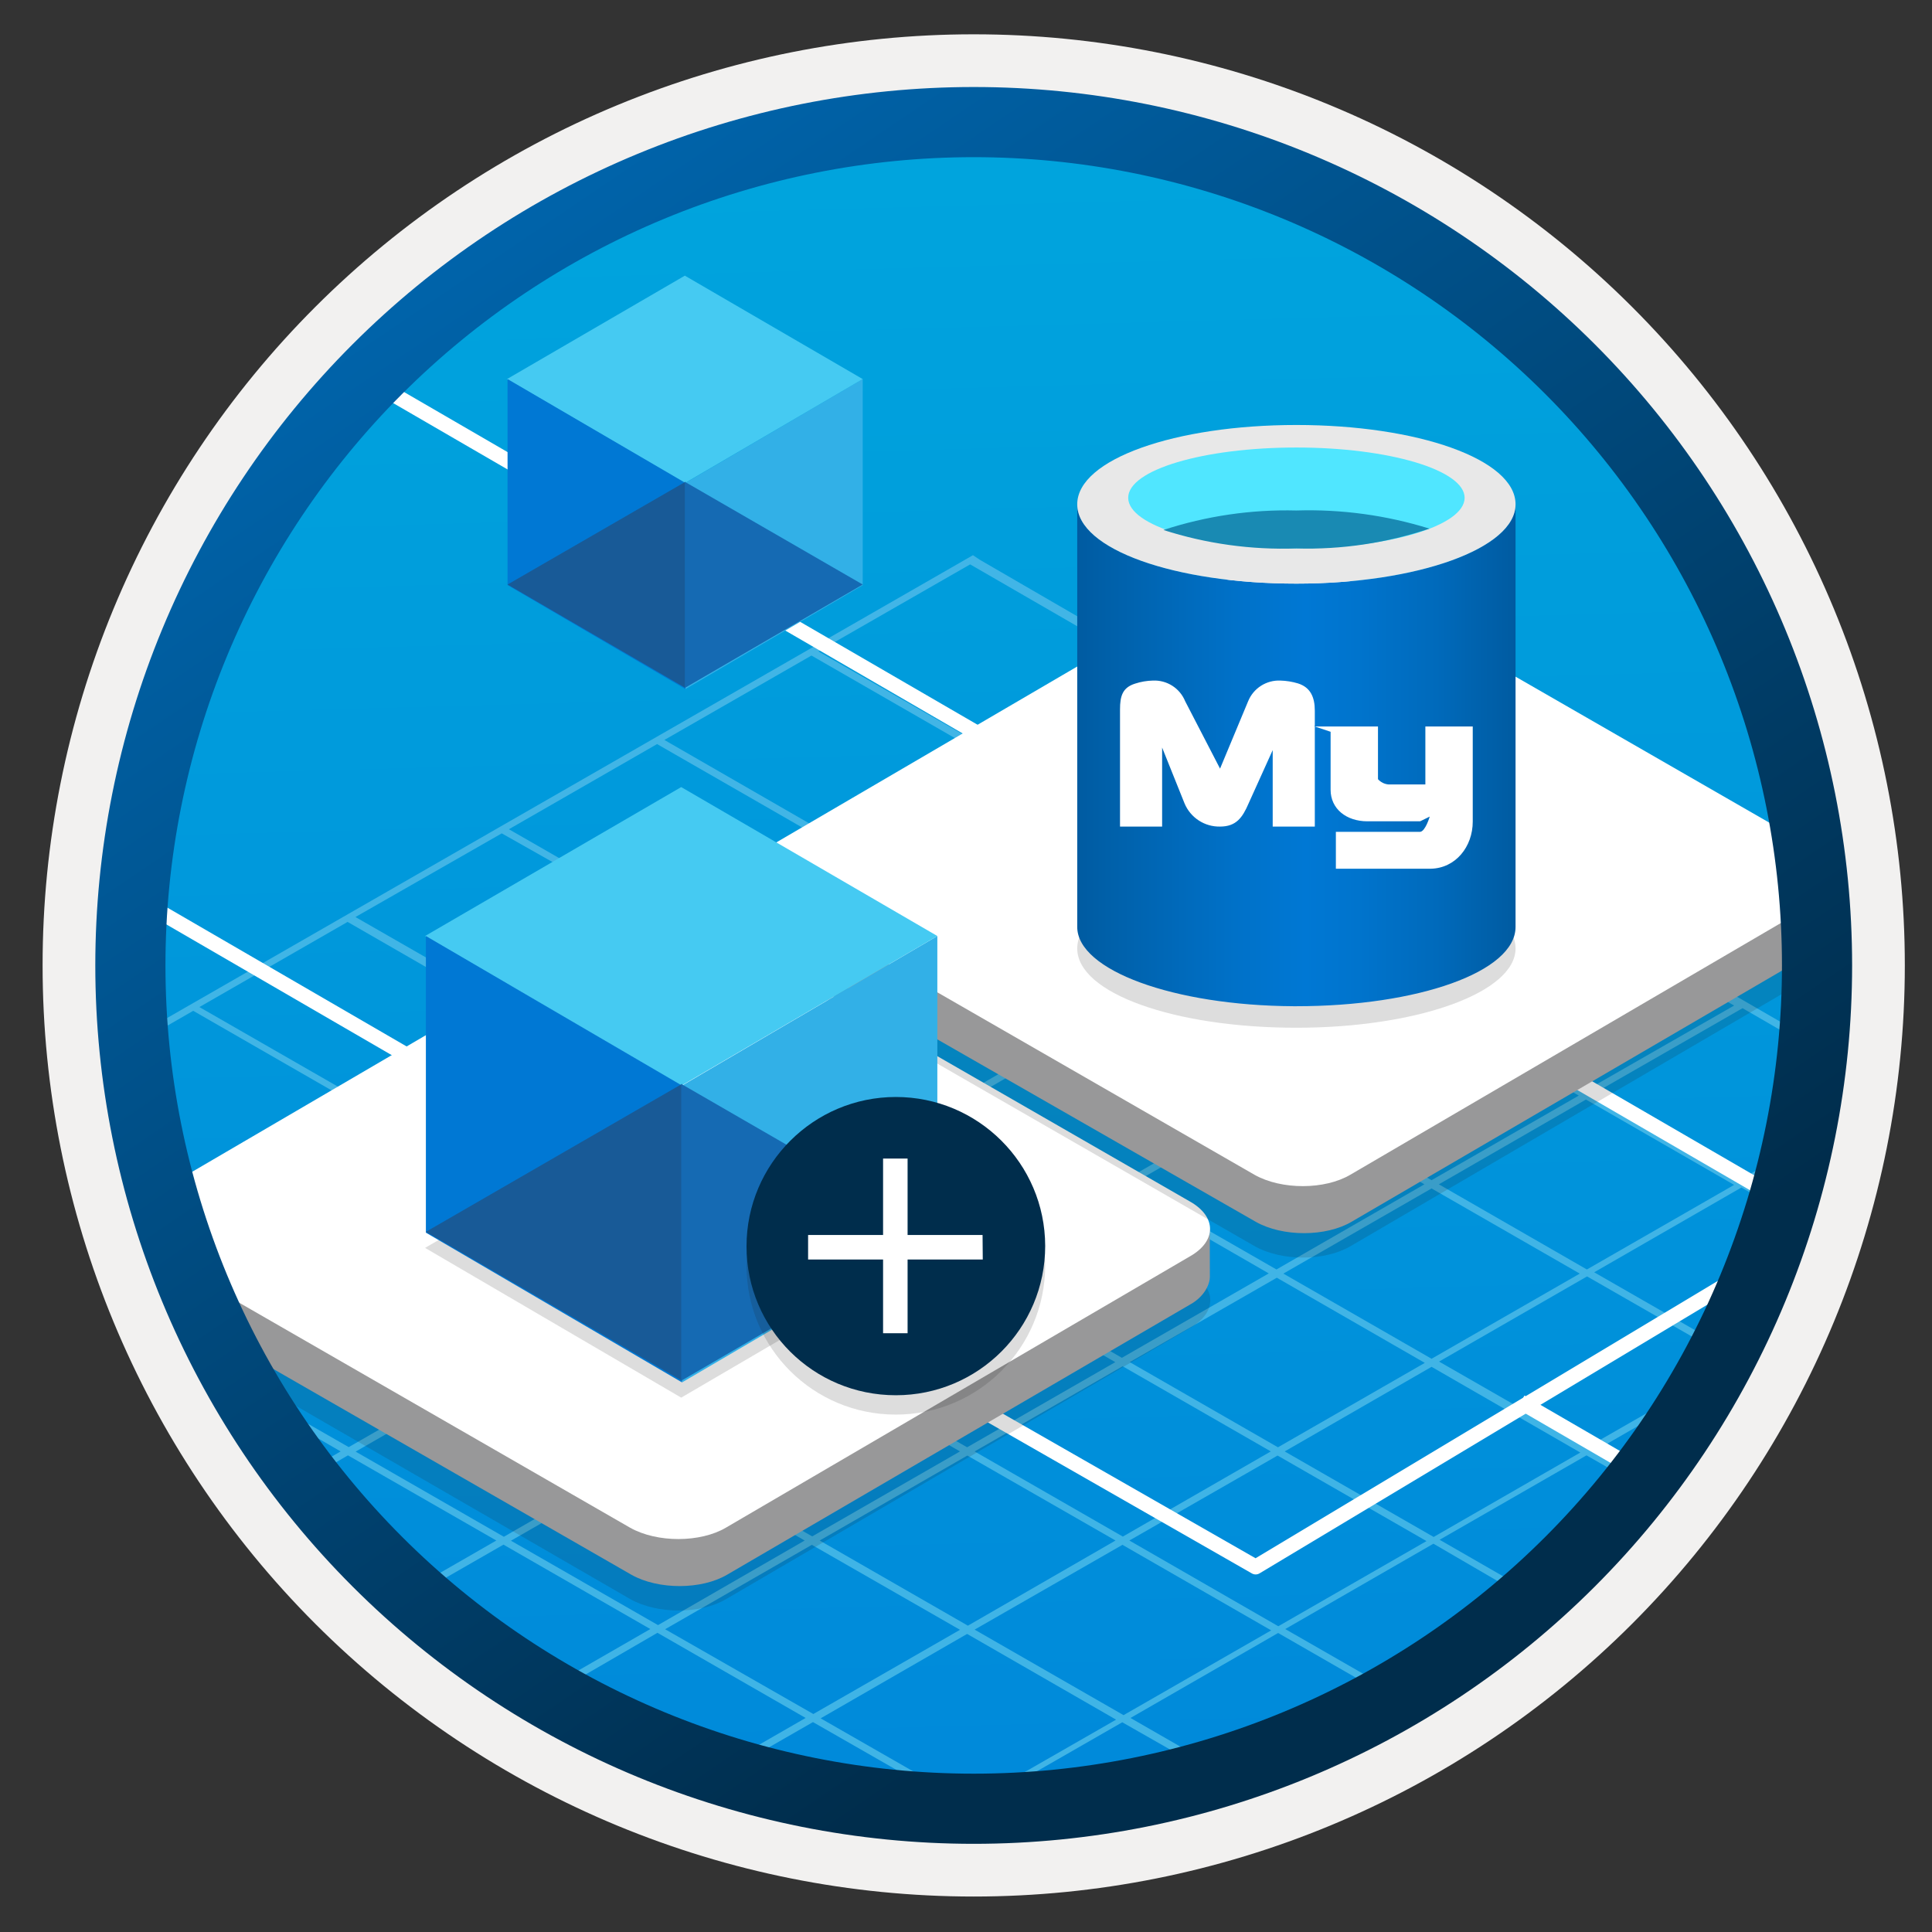 <svg width="103" height="103" viewBox="0 0 103 103" fill="none" xmlns="http://www.w3.org/2000/svg">
<rect x="0" y="0" width="103" height="103" fill="#333333" stroke="none"/>
<path d="M51.911 98.279C39.496 98.279 27.59 93.347 18.811 84.569C10.033 75.79 5.101 63.884 5.101 51.469C5.101 39.054 10.033 27.148 18.811 18.369C27.59 9.591 39.496 4.659 51.911 4.659C64.325 4.659 76.232 9.591 85.01 18.369C93.789 27.148 98.721 39.054 98.721 51.469C98.721 63.884 93.789 75.79 85.01 84.569C76.232 93.347 64.325 98.279 51.911 98.279Z" fill="url(#paint0_linear_770_143)"/>
<path fill-rule="evenodd" clip-rule="evenodd" d="M97.811 51.469C97.811 63.643 92.975 75.317 84.367 83.925C75.759 92.533 64.084 97.369 51.911 97.369C39.737 97.369 28.062 92.533 19.455 83.925C10.847 75.317 6.011 63.643 6.011 51.469C6.011 39.296 10.847 27.621 19.455 19.013C28.062 10.405 39.737 5.569 51.911 5.569C64.084 5.569 75.759 10.405 84.367 19.013C92.975 27.621 97.811 39.296 97.811 51.469V51.469ZM51.911 1.829C58.43 1.828 64.885 3.111 70.909 5.605C76.932 8.099 82.404 11.756 87.014 16.366C91.624 20.975 95.281 26.448 97.775 32.471C100.269 38.494 101.552 44.95 101.551 51.469C101.551 64.635 96.32 77.261 87.011 86.57C77.702 95.879 65.076 101.109 51.911 101.109C38.745 101.109 26.119 95.879 16.81 86.57C7.501 77.261 2.271 64.635 2.271 51.469C2.269 44.95 3.552 38.494 6.046 32.471C8.541 26.448 12.197 20.975 16.807 16.366C21.417 11.756 26.889 8.099 32.913 5.605C38.936 3.111 45.392 1.828 51.911 1.829V1.829Z" fill="#F2F1F0"/>
<path d="M10.301 53.889L18.161 58.409L10.281 62.939L8.701 62.039C8.771 62.219 8.83 62.399 8.9 62.599L9.9 63.169L9.25 63.539C9.25 63.669 9.341 63.799 9.391 63.929L10.321 63.389L18.21 67.919L12.071 71.459C12.071 71.569 12.161 71.689 12.201 71.809L18.611 68.109L26.44 72.649L18.591 77.149L12.951 73.919C13.031 74.119 13.101 74.309 13.161 74.489L18.161 77.379L16.161 78.529L16.451 78.809L18.551 77.589L26.46 82.129L22.371 84.479L22.661 84.749L26.841 82.349L34.67 86.849L29.46 89.849L29.881 90.049L35.051 87.049L42.951 91.589L38.48 94.159L38.9 94.359L43.341 91.809L51.201 96.309H52.011L59.831 91.819L64.831 94.669L65.4 94.539L60.27 91.589L68.141 87.059L74.351 90.629L74.741 90.419L68.52 86.849L76.42 82.299L81.42 85.209L81.67 84.919L76.751 82.089L84.581 77.589L86.751 78.829C86.831 78.729 86.921 78.629 86.991 78.529L84.991 77.369L89.741 74.629L90.181 73.969L84.65 77.139L76.721 72.589L84.611 68.049L91.481 71.989L91.681 71.669L84.991 67.829L92.841 63.309L94.761 64.419L94.821 64.029L93.181 63.089L95.131 61.969L95.201 61.489L92.801 62.879L84.9 58.339L92.9 53.749L96.131 55.619L96.19 55.209L76.881 44.059L60.391 34.539L60.23 34.479L52.23 29.839L51.871 29.599L6.601 55.599C6.601 55.729 6.661 55.849 6.681 55.969L10.301 53.889ZM18.601 67.699L10.71 63.169L18.591 58.629L26.491 63.169L18.601 67.699ZM51.27 67.889L43.381 72.429L35.48 67.889L43.381 63.349L51.27 67.889ZM43.751 63.129L51.591 58.629L59.491 63.169L51.65 67.669L43.751 63.129ZM51.631 68.129L59.46 72.619L51.56 77.159L43.73 72.669L51.631 68.129ZM52.041 67.909L59.871 63.409L67.641 67.889L59.81 72.389L52.041 67.909ZM51.971 58.429L59.871 53.889L67.77 58.429L59.871 62.969L51.971 58.429ZM51.591 58.209L43.751 53.699L51.65 49.169L59.491 53.669L51.591 58.209ZM51.21 58.429L43.381 62.939L35.531 58.429L43.371 53.929L51.21 58.429ZM42.991 63.149L35.091 67.689L27.25 63.189L35.15 58.649L42.991 63.149ZM42.991 72.669L35.111 77.199L27.21 72.659L35.091 68.129L42.991 72.669ZM43.361 72.889L51.181 77.379L43.301 81.909L35.48 77.419L43.361 72.889ZM51.571 77.599L59.471 82.129L51.601 86.669L43.701 82.129L51.571 77.599ZM51.96 77.379L59.851 72.839L67.751 77.379L59.861 81.919L51.96 77.379ZM60.23 72.619L68.071 68.119L75.96 72.659L68.131 77.159L60.23 72.619ZM60.23 63.189L68.131 58.649L75.94 63.139L68.051 67.679L60.23 63.189ZM68.511 58.429L76.361 53.919L84.17 58.409L76.321 62.919L68.511 58.429ZM68.131 58.209L60.23 53.669L68.081 49.169L75.981 53.699L68.131 58.209ZM59.851 53.459L52.011 48.949L59.851 44.439L67.69 48.949L59.851 53.459ZM51.631 48.729L43.701 44.169L51.531 39.659L59.471 44.219L51.631 48.729ZM51.251 48.949L43.351 53.489L35.431 48.939L43.321 44.389L51.251 48.949ZM42.971 53.699L35.131 58.209L27.221 53.669L35.051 49.159L42.971 53.699ZM34.751 58.429L26.851 62.959L18.951 58.429L26.841 53.879L34.751 58.429ZM18.96 67.939L26.851 63.409L34.69 67.909L26.801 72.449L18.96 67.939ZM18.96 77.389L26.801 72.879L34.69 77.429L26.861 81.929L18.96 77.389ZM27.241 82.139L35.081 77.639L42.9 82.129L35.081 86.639L27.241 82.139ZM35.46 86.859L43.281 82.359L51.181 86.889L43.361 91.379L35.46 86.859ZM51.69 96.159L43.751 91.609L51.56 87.109L59.501 91.679L51.69 96.159ZM59.9 91.439L51.96 86.879L59.841 82.359L67.77 86.919L59.9 91.439ZM68.15 86.699L60.21 82.129L68.111 77.599L76.051 82.159L68.15 86.699ZM84.251 77.439L76.431 81.939L68.491 77.379L76.321 72.869L84.251 77.439ZM76.321 72.439L68.42 67.899L76.321 63.359L84.221 67.899L76.321 72.439ZM92.451 63.169L84.601 67.679L76.71 63.139L84.551 58.619L92.451 63.169ZM92.451 53.609L84.451 58.189L76.641 53.699L84.641 49.109L92.451 53.609ZM84.281 48.889L76.281 53.479L68.381 48.949L76.381 44.339L84.281 48.889ZM76.02 44.119L68.02 48.719L60.17 44.219L68.17 39.609L76.02 44.119ZM67.821 39.389L59.821 43.999L51.881 39.449L59.881 34.809L67.821 39.389ZM51.721 30.089L59.511 34.589L51.46 39.219L43.631 34.729L51.721 30.089ZM43.261 34.949L51.081 39.449L43.251 43.959L35.42 39.449L43.261 34.949ZM35.031 39.669L42.861 44.169L34.971 48.709L27.131 44.209L35.031 39.669ZM26.75 44.429L34.641 48.889L26.811 53.399L18.951 48.889L26.75 44.429ZM18.531 49.149L26.381 53.669L18.5 58.209L10.631 53.689L18.531 49.149Z" fill="url(#paint1_linear_770_143)"/>
<path fill-rule="evenodd" clip-rule="evenodd" d="M89.028 78.9L81.272 74.401L80.871 75.093L88.627 79.592L89.028 78.9Z" fill="white"/>
<path fill-rule="evenodd" clip-rule="evenodd" d="M67.148 83.881L94.71 67.344L94.299 66.658L66.937 83.074L43.916 69.905L43.519 70.6L66.743 83.885C66.869 83.957 67.023 83.955 67.148 83.881Z" fill="white"/>
<path fill-rule="evenodd" clip-rule="evenodd" d="M95.855 64.012L19.711 19.839L19.309 20.531L95.454 64.704L95.855 64.012Z" fill="white"/>
<path fill-rule="evenodd" clip-rule="evenodd" d="M35.855 64.013L6.819 47.168L6.417 47.86L35.453 64.704L35.855 64.013Z" fill="white"/>
<path opacity="0.15" d="M63.445 67.859C64.881 68.667 64.884 69.977 63.45 70.79L38.722 85.246C37.352 86.06 35.045 86.065 33.609 85.257L12.391 72.99C10.954 72.182 8.153 67.56 9.586 66.746L32.733 53.143C34.103 52.33 36.41 52.325 37.847 53.133L63.445 67.859Z" fill="#1F1D20"/>
<path d="M63.437 66.828V66.889L38.772 81.284C37.34 82.097 35.095 82.102 33.658 81.294L8.06 66.568L9.608 67.009C8.922 66.573 7.966 65.883 7.965 65.322L8.644 67.82C8.645 68.381 9.36 69.947 10.046 70.383L33.664 83.955C35.1 84.763 37.407 84.758 38.778 83.944L63.444 69.55C64.129 69.175 64.502 68.55 64.501 68.051L64.495 65.39C64.496 65.953 64.185 66.452 63.437 66.828Z" fill="#989899"/>
<path d="M63.431 64.051C64.868 64.859 64.871 66.168 63.437 66.981L38.71 81.438C37.34 82.251 35.033 82.256 33.596 81.448L9.082 67.338C8.342 66.921 7.922 65.825 7.943 65.278C7.963 64.764 7.297 64.184 7.992 63.789L32.72 49.334C34.09 48.52 36.397 48.515 37.834 49.323L63.431 64.051Z" fill="white"/>
<path opacity="0.15" d="M96.734 49.044C98.17 49.852 98.173 51.162 96.74 51.975L72.011 66.431C70.641 67.245 68.334 67.25 66.898 66.442L41.3 51.715C39.863 50.907 39.861 49.598 41.294 48.785L66.022 34.328C67.392 33.515 69.7 33.51 71.136 34.318L96.734 49.044Z" fill="#1F1D20"/>
<path d="M96.726 48.013V48.075L72.061 62.469C70.629 63.283 68.383 63.287 66.947 62.48L41.349 47.753V47.816V47.815C40.663 47.38 40.21 46.882 40.209 46.32L40.215 48.981C40.216 49.542 40.668 50.04 41.355 50.475V50.475V50.475L66.953 65.14C68.389 65.948 70.696 65.943 72.067 65.129L96.733 50.735C97.418 50.36 97.791 49.735 97.79 49.236L97.784 46.575C97.785 47.138 97.474 47.637 96.726 48.013Z" fill="#989899"/>
<path d="M96.72 45.236C98.156 46.044 98.159 47.353 96.726 48.166L71.999 62.623C70.629 63.436 68.321 63.441 66.885 62.633L41.287 47.906C40.547 47.489 40.188 46.94 40.209 46.394C40.229 45.88 40.586 45.369 41.28 44.974L66.008 30.519C67.379 29.705 69.686 29.7 71.122 30.508L96.72 45.236Z" fill="white"/>
<path opacity="0.15" d="M49.972 66.528L36.317 74.512L22.662 66.528L36.317 58.588L49.972 66.528Z" fill="#1F1D20"/>
<path d="M49.972 49.902V65.727L36.361 73.7V57.875L49.972 49.902Z" fill="#32B0E7"/>
<path d="M49.972 49.901L36.317 57.885L22.662 49.901L36.317 41.961L49.972 49.901Z" fill="#45CAF2"/>
<path d="M36.36 57.875V73.7L22.705 65.716V49.902L36.36 57.875Z" fill="#0078D4"/>
<path d="M22.705 65.672L36.36 57.786V73.612L22.705 65.672Z" fill="#185A97"/>
<path d="M49.972 65.672L36.317 57.786V73.612L49.972 65.672Z" fill="#156AB3"/>
<path opacity="0.15" d="M47.76 75.416C52.153 75.416 55.722 71.858 55.722 67.454C55.711 63.062 52.142 59.515 47.76 59.515C43.379 59.515 39.799 63.073 39.799 67.477C39.799 71.869 43.357 75.416 47.76 75.416Z" fill="#1F1D20"/>
<path d="M47.76 74.384C52.153 74.384 55.722 70.826 55.722 66.422C55.711 62.03 52.142 58.483 47.76 58.483C43.379 58.483 39.799 62.041 39.799 66.445C39.799 70.837 43.357 74.384 47.76 74.384Z" fill="#002D4C"/>
<path d="M48.386 61.766H47.079V71.078H48.386V61.766Z" fill="white"/>
<path d="M52.383 65.84H43.082V67.147H52.394L52.383 65.84Z" fill="white"/>
<path opacity="0.15" d="M80.798 50.563C80.798 52.915 75.566 54.792 69.114 54.792C62.661 54.792 57.43 52.969 57.43 50.563C57.43 48.157 62.661 46.334 69.114 46.334C75.566 46.334 80.798 48.157 80.798 50.563Z" fill="#1F1D20"/>
<path d="M69.114 31.114C62.661 31.114 57.43 29.291 57.43 26.885V49.415C57.43 51.73 62.57 53.607 68.95 53.644H69.114C75.566 53.644 80.798 51.821 80.798 49.415V26.885C80.798 29.237 75.566 31.114 69.114 31.114Z" fill="url(#paint2_linear_770_143)"/>
<path d="M80.798 26.886C80.798 29.237 75.566 31.114 69.114 31.114C62.661 31.114 57.43 29.292 57.43 26.886C57.43 24.48 62.661 22.657 69.114 22.657C75.566 22.657 80.798 24.48 80.798 26.886Z" fill="#E8E8E8"/>
<path d="M78.083 26.538C78.083 28.032 74.054 29.235 69.115 29.235C64.175 29.235 60.147 28.032 60.147 26.538C60.147 25.043 64.175 23.858 69.115 23.858C74.054 23.858 78.083 25.061 78.083 26.538Z" fill="#50E6FF"/>
<path d="M69.115 27.216C66.709 27.155 64.311 27.506 62.024 28.255C64.313 28.99 66.712 29.323 69.115 29.239C71.522 29.31 73.923 28.952 76.205 28.182C73.912 27.468 71.515 27.141 69.115 27.216V27.216Z" fill="#198AB3"/>
<path d="M78.516 43.8C78.516 45.143 77.601 46.291 76.271 46.314H71.219V44.348H75.71C75.99 44.326 76.223 43.534 76.223 43.534L75.71 43.786H72.903C71.78 43.786 70.938 43.127 70.938 42.102V41.821C70.938 40.096 70.938 39.313 70.938 39.013L70.096 38.732V44.067H67.851V39.99L66.565 42.834C66.24 43.59 65.903 44.067 65.044 44.067C64.641 44.075 64.246 43.962 63.909 43.742C63.571 43.522 63.308 43.206 63.152 42.834L61.956 39.855V44.067H59.711V37.822C59.711 37.097 59.851 36.654 60.514 36.446C60.822 36.345 61.144 36.29 61.468 36.283C61.832 36.267 62.192 36.364 62.499 36.56C62.806 36.757 63.045 37.043 63.183 37.381L65.044 40.978L66.543 37.381C66.681 37.044 66.92 36.758 67.226 36.562C67.532 36.366 67.891 36.268 68.255 36.283C68.575 36.291 68.892 36.342 69.198 36.434C69.863 36.645 70.096 37.165 70.096 37.889V38.667C70.096 38.704 70.06 38.732 70.096 38.732H73.464V41.54C73.608 41.702 73.809 41.803 74.026 41.821H75.99V38.732H78.516V43.8Z" fill="white"/>
<path fill-rule="evenodd" clip-rule="evenodd" d="M95.001 51.469C95.001 62.897 90.461 73.858 82.38 81.938C74.299 90.019 63.339 94.559 51.911 94.559C40.483 94.559 29.522 90.019 21.441 81.938C13.361 73.858 8.821 62.897 8.821 51.469C8.821 45.81 9.935 40.207 12.101 34.979C14.266 29.751 17.44 25.001 21.441 21C25.443 16.999 30.193 13.825 35.421 11.659C40.649 9.494 46.252 8.379 51.911 8.379C57.569 8.379 63.172 9.494 68.4 11.659C73.628 13.825 78.379 16.999 82.38 21C86.381 25.001 89.555 29.751 91.721 34.979C93.886 40.207 95.001 45.81 95.001 51.469V51.469ZM51.911 4.639C64.331 4.639 76.242 9.573 85.024 18.355C93.807 27.138 98.741 39.049 98.741 51.469C98.741 63.889 93.807 75.801 85.024 84.583C76.242 93.365 64.331 98.299 51.911 98.299C39.491 98.299 27.579 93.365 18.797 84.583C10.014 75.801 5.081 63.889 5.081 51.469C5.081 45.319 6.292 39.23 8.646 33.548C10.999 27.866 14.448 22.704 18.797 18.355C23.145 14.007 28.308 10.557 33.99 8.204C39.671 5.85 45.761 4.639 51.911 4.639V4.639Z" fill="url(#paint3_linear_770_143)"/>
<path d="M45.994 20.21V31.2L36.541 36.737V25.747L45.994 20.21Z" fill="#32B0E7"/>
<path d="M45.994 20.21L36.511 25.754L27.028 20.21L36.511 14.696L45.994 20.21Z" fill="#45CAF2"/>
<path d="M36.542 25.747V36.737L27.059 31.193V20.21L36.542 25.747Z" fill="#0078D4"/>
<path d="M27.059 31.163L36.542 25.686V36.677L27.059 31.163Z" fill="#185A97"/>
<path d="M45.994 31.163L36.511 25.686V36.677L45.994 31.163Z" fill="#156AB3"/>
<defs>
<linearGradient id="paint0_linear_770_143" x1="50.141" y1="-13.321" x2="54.121" y2="132.449" gradientUnits="userSpaceOnUse">
<stop stop-color="#00ABDE"/>
<stop offset="1" stop-color="#007ED8"/>
</linearGradient>
<linearGradient id="paint1_linear_770_143" x1="-758.428" y1="-4244.52" x2="713.504" y2="3571.42" gradientUnits="userSpaceOnUse">
<stop offset="0.04" stop-color="white"/>
<stop offset="0.49" stop-color="#4DC1EA"/>
<stop offset="0.85" stop-color="#0078D4"/>
</linearGradient>
<linearGradient id="paint2_linear_770_143" x1="57.43" y1="40.264" x2="80.798" y2="40.264" gradientUnits="userSpaceOnUse">
<stop stop-color="#005BA1"/>
<stop offset="0.07" stop-color="#0060A9"/>
<stop offset="0.36" stop-color="#0071C8"/>
<stop offset="0.52" stop-color="#0078D4"/>
<stop offset="0.64" stop-color="#0074CD"/>
<stop offset="0.82" stop-color="#006ABB"/>
<stop offset="1" stop-color="#005BA1"/>
</linearGradient>
<linearGradient id="paint3_linear_770_143" x1="3.351" y1="-20.151" x2="98.871" y2="120.729" gradientUnits="userSpaceOnUse">
<stop stop-color="#007ED8"/>
<stop offset="0.71" stop-color="#002D4C"/>
</linearGradient>
</defs>
</svg>
